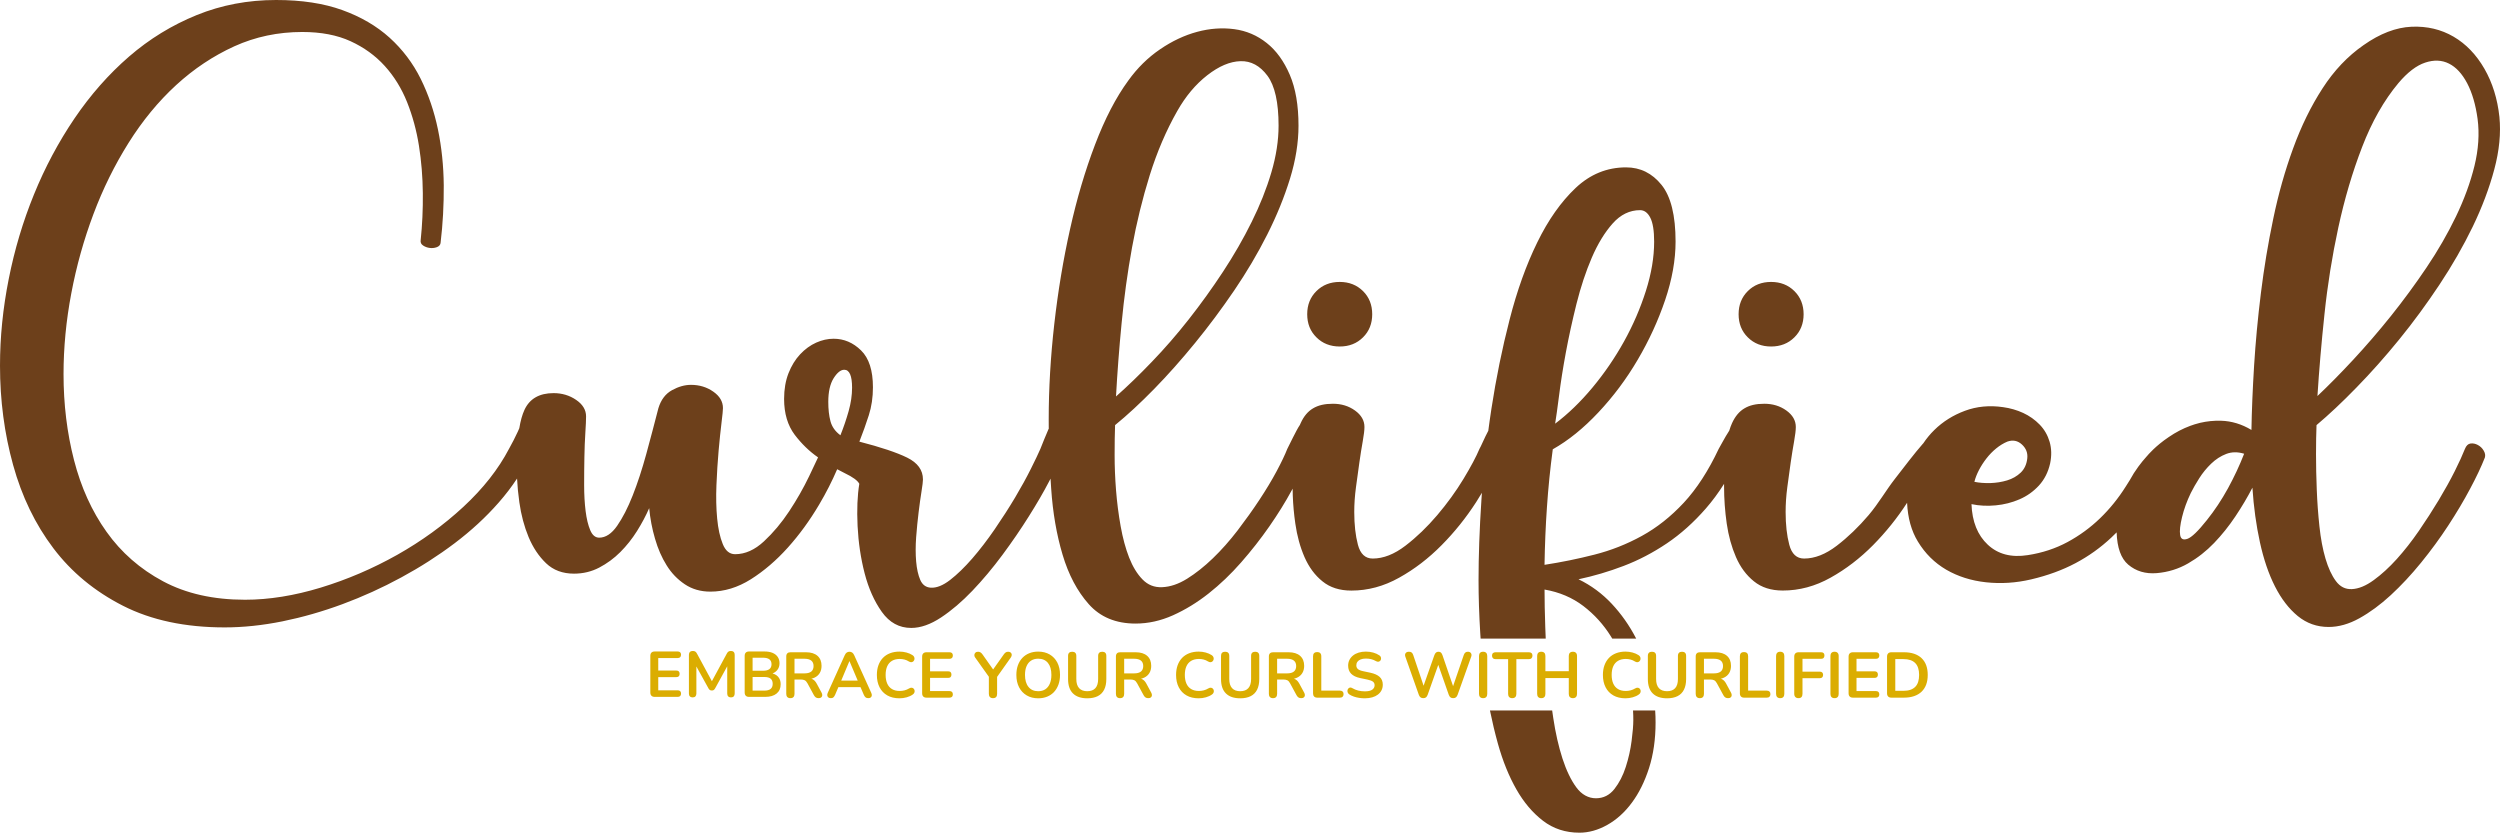 <?xml version="1.0" encoding="UTF-8"?>
<svg width="180.14px" height="60px" viewBox="0 0 180.14 60" version="1.1" xmlns="http://www.w3.org/2000/svg" xmlns:xlink="http://www.w3.org/1999/xlink">
    <title>Asset 2</title>
    <g id="Page-1" stroke="none" stroke-width="1" fill="none" fill-rule="evenodd">
        <g id="brand-landing" transform="translate(-640, -16)" fill-rule="nonzero">
            <g id="Group-3" transform="translate(140, 16)">
                <g id="Asset-2" transform="translate(500, 0)">
                    <g id="Group" fill="#6D401B">
                        <path d="M119.265,51.191 C119.286,51.48 119.294,51.771 119.294,52.06 C119.294,53.271 119.136,54.367 118.822,55.347 C118.507,56.326 118.092,57.159 117.579,57.847 C117.069,58.536 116.478,59.067 115.816,59.438 C115.151,59.812 114.481,60 113.805,60 C112.805,60 111.928,59.714 111.183,59.142 C110.436,58.569 109.796,57.814 109.26,56.87 C108.724,55.927 108.28,54.831 107.932,53.583 C107.716,52.805 107.525,52.008 107.36,51.194 L111.843,51.194 C111.866,51.374 111.895,51.555 111.921,51.732 C112.083,52.815 112.305,53.787 112.583,54.651 C112.864,55.514 113.197,56.208 113.581,56.731 C113.965,57.257 114.46,57.52 114.996,57.52 C115.532,57.52 115.976,57.298 116.326,56.855 C116.674,56.411 116.948,55.88 117.146,55.264 C117.345,54.646 117.486,54.022 117.566,53.393 C117.649,52.761 117.69,52.261 117.69,51.887 C117.69,51.658 117.685,51.423 117.67,51.194 L119.265,51.191 Z M19.894,0 C21.735,0 23.326,0.242 24.666,0.727 C26.007,1.212 27.144,1.877 28.077,2.72 C29.007,3.565 29.753,4.55 30.315,5.682 C30.874,6.814 31.286,8.025 31.555,9.319 C31.823,10.611 31.962,11.957 31.975,13.357 C31.985,14.756 31.91,16.141 31.745,17.517 C31.722,17.657 31.629,17.755 31.467,17.814 C31.302,17.871 31.134,17.889 30.959,17.865 C30.784,17.842 30.626,17.783 30.487,17.69 C30.345,17.597 30.286,17.468 30.312,17.306 C30.428,16.21 30.48,15.079 30.467,13.913 C30.456,12.748 30.363,11.611 30.188,10.503 C30.013,9.399 29.727,8.35 29.332,7.358 C28.935,6.368 28.399,5.499 27.724,4.754 C27.046,4.006 26.226,3.413 25.259,2.97 C24.292,2.526 23.132,2.305 21.779,2.305 C20.031,2.305 18.402,2.65 16.886,3.336 C15.37,4.027 13.97,4.957 12.689,6.133 C11.408,7.311 10.266,8.698 9.263,10.296 C8.26,11.895 7.414,13.607 6.729,15.437 C6.043,17.265 5.509,19.165 5.138,21.134 C4.764,23.104 4.578,25.045 4.578,26.955 C4.578,29.126 4.829,31.188 5.331,33.145 C5.834,35.104 6.613,36.829 7.675,38.319 C8.734,39.809 10.093,41 11.748,41.885 C13.403,42.771 15.373,43.215 17.657,43.215 C19.381,43.215 21.199,42.923 23.112,42.341 C25.022,41.758 26.857,40.972 28.618,39.982 C30.376,38.989 31.97,37.837 33.39,36.52 C34.811,35.202 35.909,33.81 36.677,32.341 C36.931,31.872 37.098,31.572 37.311,31.102 L37.419,30.856 C37.507,30.319 37.632,29.876 37.791,29.533 C38.162,28.729 38.863,28.327 39.889,28.327 C40.492,28.327 41.036,28.487 41.513,28.814 C41.99,29.139 42.23,29.536 42.23,30.003 C42.23,30.26 42.212,30.65 42.178,31.176 C42.145,31.699 42.119,32.289 42.109,32.939 C42.096,33.594 42.091,34.261 42.091,34.95 C42.091,35.638 42.127,36.262 42.196,36.821 C42.266,37.381 42.377,37.842 42.529,38.201 C42.681,38.564 42.895,38.742 43.176,38.742 C43.64,38.742 44.073,38.458 44.47,37.886 C44.865,37.316 45.241,36.587 45.589,35.703 C45.94,34.816 46.265,33.821 46.569,32.712 C46.87,31.604 47.162,30.503 47.443,29.407 C47.628,28.804 47.956,28.371 48.422,28.115 C48.889,27.858 49.343,27.731 49.786,27.731 C50.392,27.731 50.928,27.891 51.395,28.219 C51.861,28.543 52.093,28.94 52.093,29.407 C52.093,29.546 52.06,29.897 51.99,30.456 C51.921,31.016 51.851,31.689 51.781,32.467 C51.712,33.248 51.66,34.076 51.624,34.95 C51.588,35.824 51.606,36.628 51.676,37.363 C51.745,38.097 51.879,38.711 52.078,39.198 C52.276,39.691 52.573,39.933 52.97,39.933 C53.692,39.933 54.385,39.624 55.05,39.005 C55.715,38.386 56.319,37.667 56.868,36.837 C57.414,36.009 57.891,35.174 58.301,34.321 C58.554,33.792 58.77,33.338 58.946,32.957 C58.322,32.526 57.762,31.982 57.267,31.333 C56.757,30.657 56.499,29.794 56.499,28.745 C56.499,28.046 56.607,27.43 56.816,26.894 C57.028,26.357 57.306,25.901 57.654,25.53 C58.005,25.156 58.389,24.878 58.809,24.689 C59.229,24.501 59.647,24.408 60.067,24.408 C60.815,24.408 61.472,24.689 62.044,25.249 C62.617,25.808 62.9,26.695 62.9,27.907 C62.9,28.631 62.802,29.301 62.604,29.918 C62.408,30.534 62.178,31.17 61.923,31.823 C63.462,32.22 64.612,32.604 65.367,32.975 C66.125,33.349 66.504,33.872 66.504,34.548 C66.504,34.689 66.471,34.973 66.401,35.406 C66.332,35.837 66.262,36.337 66.192,36.909 C66.12,37.481 66.063,38.082 66.014,38.711 C65.968,39.337 65.968,39.923 66.014,40.459 C66.061,40.995 66.159,41.439 66.311,41.787 C66.463,42.137 66.716,42.323 67.064,42.346 C67.484,42.372 67.951,42.184 68.464,41.787 C68.977,41.39 69.505,40.877 70.054,40.247 C70.601,39.616 71.142,38.912 71.678,38.131 C72.214,37.35 72.704,36.587 73.148,35.842 C73.591,35.097 73.968,34.408 74.282,33.779 C74.597,33.15 74.823,32.673 74.965,32.346 C75.032,32.16 75.442,31.163 75.561,30.897 C75.564,30.889 75.568,30.898 75.57,30.92 L75.568,30.783 L75.566,30.211 C75.566,27.999 75.7,25.708 75.968,23.341 C76.236,20.977 76.615,18.698 77.105,16.507 C77.592,14.318 78.193,12.289 78.904,10.423 C79.613,8.559 80.412,7.02 81.299,5.808 C81.952,4.898 82.715,4.148 83.589,3.552 C84.46,2.957 85.352,2.539 86.262,2.294 C87.169,2.049 88.061,1.985 88.935,2.101 C89.807,2.217 90.588,2.55 91.276,3.099 C91.964,3.645 92.516,4.408 92.936,5.388 C93.357,6.368 93.565,7.592 93.565,9.059 C93.565,10.271 93.362,11.542 92.954,12.869 C92.544,14.197 91.998,15.543 91.31,16.906 C90.621,18.273 89.827,19.613 88.933,20.928 C88.036,22.245 87.097,23.506 86.118,24.705 C85.138,25.906 84.153,27.015 83.163,28.028 C82.173,29.041 81.235,29.91 80.348,30.632 C80.325,31.237 80.315,31.954 80.315,32.782 C80.315,33.609 80.348,34.46 80.418,35.334 C80.487,36.208 80.598,37.071 80.75,37.922 C80.902,38.773 81.106,39.526 81.361,40.178 C81.619,40.83 81.939,41.356 82.323,41.75 C82.707,42.147 83.179,42.336 83.738,42.31 C84.323,42.287 84.924,42.083 85.54,41.699 C86.156,41.315 86.775,40.825 87.394,40.229 C88.012,39.634 88.605,38.964 89.178,38.219 C89.747,37.471 90.273,36.739 90.75,36.014 C91.225,35.293 91.642,34.604 91.99,33.952 C92.338,33.3 92.593,32.764 92.758,32.343 C92.869,32.147 93.398,31 93.666,30.616 C93.682,30.578 93.701,30.535 93.72,30.492 C93.942,30 94.238,29.644 94.612,29.425 C94.983,29.203 95.44,29.093 96.045,29.093 C96.651,29.093 97.18,29.252 97.636,29.58 C98.09,29.907 98.317,30.302 98.317,30.768 C98.317,31.003 98.273,31.346 98.193,31.802 C98.113,32.256 98.03,32.761 97.951,33.323 C97.868,33.882 97.786,34.478 97.706,35.107 C97.621,35.736 97.582,36.329 97.582,36.891 C97.582,37.798 97.67,38.587 97.845,39.25 C98.02,39.915 98.376,40.247 98.912,40.247 C99.683,40.247 100.469,39.936 101.274,39.319 C102.078,38.703 102.838,37.971 103.563,37.118 C104.285,36.267 104.914,35.398 105.45,34.514 C105.986,33.625 106.37,32.905 106.605,32.343 C106.698,32.204 106.963,31.555 107.234,31.052 C107.235,31.049 107.236,31.057 107.236,31.071 L107.336,30.334 L107.466,29.453 C107.804,27.249 108.239,25.107 108.778,23.021 C109.312,20.936 109.977,19.082 110.771,17.463 C111.562,15.842 112.483,14.537 113.532,13.545 C114.579,12.557 115.793,12.06 117.167,12.06 C118.195,12.06 119.044,12.48 119.722,13.32 C120.397,14.158 120.735,15.522 120.735,17.409 C120.735,18.739 120.482,20.144 119.982,21.624 C119.479,23.104 118.822,24.537 118.005,25.924 C117.19,27.314 116.244,28.577 115.171,29.719 C114.102,30.858 113.006,31.745 111.887,32.374 C111.699,33.774 111.56,35.161 111.467,36.535 C111.371,37.912 111.315,39.299 111.292,40.699 C112.503,40.513 113.705,40.268 114.893,39.964 C116.081,39.662 117.218,39.214 118.301,38.618 C119.386,38.023 120.394,37.226 121.328,36.223 C122.258,35.22 123.099,33.926 123.844,32.341 C123.937,32.202 124.259,31.555 124.604,31.029 C124.663,30.834 124.729,30.655 124.803,30.492 C125.027,30 125.324,29.644 125.697,29.425 C126.069,29.203 126.522,29.093 127.128,29.093 C127.734,29.093 128.262,29.252 128.719,29.58 C129.172,29.907 129.399,30.302 129.399,30.768 C129.399,31.003 129.356,31.346 129.276,31.802 C129.196,32.256 129.111,32.761 129.031,33.323 C128.951,33.882 128.868,34.478 128.786,35.107 C128.703,35.736 128.665,36.329 128.665,36.891 C128.665,37.798 128.752,38.587 128.928,39.25 C129.103,39.915 129.459,40.247 129.995,40.247 C130.766,40.247 131.552,39.936 132.356,39.319 C133.158,38.703 133.921,37.971 134.646,37.118 C135.367,36.267 135.896,35.331 136.533,34.514 C137.133,33.741 137.971,32.635 138.546,31.985 C138.562,31.96 138.574,31.95 138.582,31.948 C138.815,31.598 139.083,31.274 139.384,30.98 C140,30.376 140.735,29.915 141.585,29.6 C142.436,29.283 143.351,29.196 144.331,29.337 C144.844,29.407 145.326,29.546 145.782,29.755 C146.236,29.966 146.633,30.247 146.971,30.596 C147.309,30.944 147.548,31.359 147.688,31.836 C147.827,32.315 147.84,32.833 147.724,33.393 C147.582,34.022 147.314,34.55 146.919,34.983 C146.522,35.414 146.056,35.746 145.519,35.978 C144.983,36.21 144.411,36.357 143.805,36.414 C143.199,36.473 142.617,36.445 142.057,36.326 C142.106,37.587 142.495,38.561 143.23,39.247 C143.965,39.936 144.927,40.188 146.115,40 C147.164,39.838 148.118,39.523 148.982,39.056 C149.843,38.59 150.624,38.02 151.325,37.342 C152.024,36.667 152.64,35.904 153.176,35.053 C153.278,34.89 153.373,34.74 153.464,34.596 C153.646,34.258 153.853,33.932 154.084,33.619 C154.272,33.364 154.471,33.119 154.682,32.886 C154.69,32.879 154.697,32.871 154.705,32.862 C154.766,32.786 155.325,32.125 156.277,31.489 C156.769,31.151 157.284,30.883 157.824,30.683 C158.035,30.605 158.248,30.539 158.462,30.486 C158.482,30.48 158.502,30.474 158.523,30.469 C159.026,30.352 159.532,30.301 160.044,30.317 C160.802,30.34 161.529,30.559 162.23,30.98 C162.253,29.58 162.318,28.036 162.421,26.347 C162.526,24.658 162.689,22.916 162.911,21.121 C163.132,19.327 163.429,17.538 163.803,15.754 C164.174,13.97 164.651,12.282 165.236,10.686 C165.819,9.087 166.522,7.649 167.352,6.368 C168.18,5.084 169.165,4.047 170.307,3.253 C171.495,2.416 172.648,1.975 173.769,1.926 C174.888,1.879 175.896,2.119 176.793,2.642 C177.69,3.166 178.43,3.937 179.015,4.95 C179.598,5.963 179.959,7.123 180.098,8.427 C180.214,9.595 180.09,10.853 179.729,12.204 C179.368,13.558 178.85,14.932 178.175,16.332 C177.499,17.729 176.7,19.121 175.78,20.508 C174.859,21.895 173.893,23.212 172.88,24.457 C171.864,25.705 170.838,26.86 169.801,27.92 C168.768,28.984 167.804,29.887 166.919,30.632 C166.896,31.214 166.883,31.91 166.883,32.728 C166.883,33.545 166.901,34.398 166.937,35.282 C166.971,36.169 167.035,37.048 167.128,37.922 C167.221,38.796 167.365,39.572 167.564,40.247 C167.765,40.923 168.012,41.464 168.317,41.872 C168.618,42.279 169.002,42.472 169.469,42.449 C169.959,42.426 170.482,42.209 171.044,41.799 C171.604,41.392 172.155,40.887 172.704,40.281 C173.251,39.673 173.782,38.997 174.295,38.252 C174.808,37.505 175.285,36.765 175.728,36.03 C176.169,35.295 176.553,34.602 176.881,33.949 C177.205,33.297 177.45,32.761 177.615,32.341 C177.708,32.109 177.842,31.982 178.018,31.957 C178.193,31.933 178.366,31.97 178.541,32.062 C178.719,32.158 178.858,32.289 178.961,32.465 C179.067,32.64 179.098,32.81 179.049,32.972 C178.791,33.625 178.438,34.377 177.981,35.228 C177.528,36.081 177.004,36.961 176.409,37.871 C175.816,38.778 175.164,39.67 174.452,40.544 C173.741,41.418 173.011,42.199 172.266,42.887 C171.518,43.576 170.768,44.127 170.01,44.548 C169.255,44.968 168.513,45.177 167.791,45.177 C166.95,45.177 166.21,44.914 165.568,44.39 C164.929,43.864 164.38,43.153 163.926,42.256 C163.47,41.359 163.109,40.299 162.841,39.075 C162.573,37.85 162.392,36.54 162.3,35.141 C161.952,35.816 161.544,36.504 161.078,37.203 C160.611,37.904 160.098,38.543 159.539,39.126 C158.979,39.711 158.355,40.199 157.667,40.596 C156.979,40.993 156.226,41.227 155.411,41.297 C154.597,41.364 153.911,41.16 153.349,40.683 C152.828,40.24 152.552,39.466 152.516,38.36 C152.398,38.482 152.271,38.605 152.145,38.724 C151.364,39.459 150.5,40.077 149.557,40.577 C148.613,41.078 147.546,41.469 146.357,41.748 C145.259,42.006 144.176,42.073 143.104,41.957 C142.031,41.841 141.078,41.536 140.237,41.049 C139.399,40.559 138.716,39.884 138.193,39.02 C137.724,38.25 137.466,37.319 137.417,36.228 C136.704,37.334 135.883,38.35 134.965,39.281 C134.032,40.224 133.011,41.008 131.905,41.624 C130.797,42.245 129.649,42.552 128.461,42.552 C127.621,42.552 126.927,42.333 126.381,41.887 C125.831,41.446 125.401,40.864 125.086,40.139 C124.772,39.417 124.55,38.613 124.421,37.726 C124.295,36.842 124.23,35.955 124.23,35.071 L124.23,34.865 C123.818,35.517 123.38,36.107 122.918,36.638 C122.044,37.639 121.109,38.479 120.106,39.154 C119.1,39.83 118.064,40.371 116.991,40.779 C115.919,41.188 114.836,41.508 113.741,41.74 C114.651,42.181 115.447,42.771 116.136,43.506 C116.824,44.241 117.407,45.068 117.883,45.989 C117.889,45.999 117.896,46.014 117.896,46.014 L116.172,46.014 C116.143,45.965 116.112,45.919 116.084,45.87 C115.548,45.006 114.883,44.274 114.091,43.668 C113.297,43.063 112.367,42.666 111.294,42.48 C111.294,43.248 111.31,44.151 111.346,45.187 C111.353,45.463 111.366,45.736 111.379,46.017 L106.687,46.017 C106.677,45.893 106.669,45.767 106.662,45.643 C106.579,44.279 106.538,43.003 106.538,41.815 C106.538,40.09 106.605,38.149 106.747,35.994 C106.757,35.831 106.767,35.672 106.78,35.509 C106.646,35.736 106.507,35.963 106.36,36.19 C105.638,37.306 104.811,38.34 103.877,39.283 C102.944,40.227 101.926,41.011 100.817,41.627 C99.709,42.248 98.561,42.555 97.373,42.555 C96.533,42.555 95.839,42.336 95.293,41.89 C94.743,41.449 94.316,40.866 93.998,40.142 C93.684,39.42 93.462,38.616 93.336,37.729 C93.238,37.056 93.177,36.386 93.153,35.714 L93.142,35.21 L93.121,35.251 C93.109,35.273 93.097,35.294 93.086,35.316 C92.619,36.179 92.075,37.053 91.459,37.938 C90.84,38.827 90.165,39.688 89.43,40.526 C88.696,41.364 87.914,42.111 87.087,42.764 C86.262,43.416 85.403,43.939 84.519,44.336 C83.632,44.733 82.733,44.932 81.825,44.932 C80.405,44.932 79.278,44.465 78.451,43.532 C77.623,42.601 76.994,41.413 76.564,39.966 C76.133,38.523 75.86,36.937 75.744,35.213 C75.726,34.981 75.713,34.749 75.7,34.519 C75.699,34.509 75.699,34.5 75.698,34.49 L75.687,34.511 C75.656,34.573 75.623,34.635 75.589,34.7 C75.195,35.458 74.71,36.293 74.138,37.2 C73.568,38.11 72.934,39.036 72.233,39.982 C71.534,40.925 70.809,41.789 70.064,42.57 C69.317,43.351 68.564,43.993 67.809,44.493 C67.051,44.994 66.334,45.246 65.659,45.246 C64.795,45.246 64.091,44.862 63.542,44.091 C62.996,43.323 62.583,42.395 62.302,41.312 C62.021,40.227 61.854,39.093 61.794,37.904 C61.738,36.713 61.779,35.703 61.918,34.862 C61.802,34.63 61.451,34.372 60.869,34.094 C60.692,34.009 60.509,33.914 60.324,33.811 C59.959,34.661 59.526,35.514 59.018,36.37 C58.342,37.512 57.59,38.543 56.762,39.464 C55.935,40.384 55.05,41.142 54.107,41.738 C53.161,42.333 52.189,42.63 51.186,42.63 C50.485,42.63 49.874,42.454 49.35,42.104 C48.824,41.753 48.386,41.302 48.038,40.74 C47.685,40.18 47.407,39.541 47.198,38.817 C46.986,38.095 46.847,37.36 46.778,36.615 C46.546,37.151 46.254,37.7 45.904,38.26 C45.553,38.819 45.153,39.325 44.697,39.781 C44.243,40.235 43.735,40.608 43.176,40.9 C42.619,41.191 42.011,41.335 41.359,41.335 C40.541,41.335 39.871,41.085 39.348,40.585 C38.822,40.082 38.404,39.453 38.087,38.696 C37.773,37.938 37.551,37.105 37.422,36.195 C37.34,35.605 37.283,35.032 37.257,34.481 C36.871,35.071 36.427,35.651 35.927,36.221 C35.006,37.27 33.949,38.244 32.761,39.142 C31.573,40.039 30.291,40.861 28.917,41.606 C27.543,42.354 26.13,42.993 24.687,43.529 C23.241,44.065 21.794,44.478 20.351,44.772 C18.904,45.063 17.517,45.208 16.19,45.208 C13.344,45.208 10.902,44.687 8.863,43.65 C6.821,42.611 5.151,41.23 3.844,39.502 C2.539,37.778 1.573,35.777 0.944,33.503 C0.315,31.23 0,28.845 0,26.347 C0,24.297 0.209,22.214 0.629,20.103 C1.047,17.992 1.652,15.963 2.447,14.014 C3.238,12.068 4.212,10.242 5.365,8.538 C6.52,6.837 7.832,5.347 9.299,4.076 C10.768,2.805 12.392,1.81 14.176,1.085 C15.96,0.361 17.865,0 19.894,0 Z M161.704,32.694 C161.24,32.552 160.807,32.557 160.412,32.709 C160.015,32.862 159.655,33.094 159.327,33.411 C159.002,33.723 158.716,34.073 158.471,34.457 C158.226,34.844 158.023,35.2 157.86,35.525 C157.579,36.107 157.37,36.685 157.231,37.254 C157.092,37.824 157.043,38.257 157.092,38.549 C157.138,38.84 157.311,38.933 157.615,38.827 C157.92,38.721 158.386,38.273 159.015,37.481 C159.575,36.783 160.08,36.02 160.536,35.192 C160.987,34.367 161.377,33.532 161.704,32.694 Z M144.643,31.82 C144.365,31.936 144.096,32.101 143.839,32.31 C143.583,32.519 143.349,32.758 143.14,33.027 C142.931,33.295 142.751,33.573 142.599,33.864 C142.447,34.156 142.336,34.439 142.266,34.718 C142.614,34.79 142.998,34.818 143.418,34.808 C143.836,34.795 144.241,34.731 144.625,34.615 C145.009,34.499 145.336,34.31 145.605,34.055 C145.873,33.797 146.027,33.462 146.076,33.042 C146.123,32.645 145.996,32.31 145.692,32.029 C145.388,31.75 145.04,31.681 144.643,31.82 Z M60.835,26.643 C60.58,26.643 60.325,26.847 60.067,27.254 C59.812,27.664 59.683,28.229 59.683,28.951 C59.683,29.49 59.734,29.956 59.84,30.351 C59.943,30.748 60.183,31.085 60.557,31.364 C60.791,30.781 60.987,30.201 61.152,29.616 C61.315,29.033 61.397,28.474 61.397,27.935 C61.397,27.077 61.209,26.643 60.835,26.643 Z M118.177,15.143 C117.43,15.143 116.772,15.463 116.203,16.102 C115.63,16.744 115.13,17.566 114.697,18.569 C114.267,19.569 113.9,20.678 113.596,21.89 C113.295,23.101 113.037,24.274 112.828,25.403 C112.619,26.533 112.457,27.564 112.341,28.497 C112.22,29.43 112.127,30.108 112.057,30.528 C112.99,29.827 113.888,28.958 114.751,27.922 C115.612,26.886 116.37,25.777 117.022,24.602 C117.675,23.424 118.198,22.212 118.595,20.964 C118.992,19.716 119.191,18.536 119.191,17.414 C119.191,16.623 119.098,16.045 118.912,15.684 C118.726,15.324 118.482,15.143 118.177,15.143 Z M89.386,4.408 C88.629,4.429 87.832,4.767 86.991,5.422 C86.151,6.076 85.429,6.937 84.823,8.01 C84.029,9.407 83.372,10.946 82.846,12.624 C82.323,14.303 81.897,16.04 81.57,17.834 C81.243,19.631 80.995,21.444 80.82,23.271 C80.642,25.099 80.508,26.868 80.415,28.567 C81.232,27.845 82.096,27.012 83.003,26.066 C83.913,25.122 84.798,24.104 85.661,23.006 C86.522,21.91 87.345,20.768 88.126,19.58 C88.907,18.391 89.595,17.198 90.188,15.996 C90.786,14.795 91.258,13.607 91.606,12.431 C91.954,11.255 92.129,10.129 92.129,9.056 C92.129,7.378 91.861,6.179 91.325,5.455 C90.789,4.736 90.142,4.385 89.386,4.408 Z M176.46,4.581 C175.947,4.323 175.378,4.303 174.749,4.511 C174.117,4.72 173.475,5.213 172.825,5.981 C171.776,7.236 170.902,8.778 170.204,10.596 C169.502,12.413 168.933,14.349 168.489,16.399 C168.046,18.451 167.713,20.526 167.494,22.622 C167.27,24.725 167.102,26.695 166.986,28.536 C167.778,27.788 168.634,26.922 169.557,25.929 C170.477,24.939 171.387,23.885 172.284,22.766 C173.179,21.645 174.037,20.48 174.852,19.268 C175.669,18.056 176.373,16.832 176.968,15.597 C177.564,14.359 178.005,13.148 178.299,11.959 C178.59,10.768 178.665,9.639 178.525,8.567 C178.386,7.541 178.134,6.685 177.773,5.996 C177.409,5.308 176.973,4.836 176.46,4.581 Z M127.618,20.315 C128.293,20.315 128.853,20.536 129.296,20.974 C129.74,21.415 129.961,21.972 129.961,22.642 C129.961,23.313 129.74,23.87 129.296,24.308 C128.853,24.749 128.293,24.968 127.618,24.968 C126.943,24.968 126.383,24.749 125.94,24.308 C125.496,23.87 125.277,23.315 125.277,22.642 C125.277,21.97 125.496,21.415 125.94,20.974 C126.381,20.534 126.943,20.315 127.618,20.315 Z M96.535,20.315 C97.211,20.315 97.767,20.536 98.213,20.974 C98.657,21.415 98.876,21.972 98.876,22.642 C98.876,23.313 98.657,23.87 98.213,24.308 C97.77,24.749 97.211,24.968 96.535,24.968 C95.86,24.968 95.298,24.749 94.857,24.308 C94.411,23.87 94.192,23.315 94.192,22.642 C94.192,21.97 94.411,21.415 94.857,20.974 C95.298,20.534 95.86,20.315 96.535,20.315 Z" id="Combined-Shape"></path>
                    </g>
                    <g id="EMBARACE-YOUR-CURLS" transform="translate(46.86, 46.906)" fill="#DBAD01">
                        <path d="M0.316,3.309 C0.213,3.309 0.135,3.282 0.081,3.227 C0.027,3.173 0,3.095 0,2.993 L0,0.353 C0,0.251 0.027,0.172 0.081,0.118 C0.135,0.064 0.213,0.037 0.316,0.037 L1.972,0.037 C2.049,0.037 2.109,0.057 2.151,0.097 C2.193,0.138 2.213,0.195 2.213,0.269 C2.213,0.346 2.193,0.406 2.151,0.448 C2.109,0.49 2.049,0.51 1.972,0.51 L0.571,0.51 L0.571,1.411 L1.87,1.411 C1.951,1.411 2.011,1.431 2.051,1.471 C2.091,1.511 2.111,1.57 2.111,1.647 C2.111,1.725 2.091,1.783 2.051,1.824 C2.011,1.864 1.951,1.884 1.87,1.884 L0.571,1.884 L0.571,2.835 L1.972,2.835 C2.049,2.835 2.109,2.855 2.151,2.896 C2.193,2.936 2.213,2.995 2.213,3.072 C2.213,3.149 2.193,3.208 2.151,3.248 C2.109,3.288 2.049,3.309 1.972,3.309 L0.316,3.309 Z" id="Path"></path>
                        <path d="M3.049,3.346 C2.962,3.346 2.896,3.321 2.849,3.271 C2.803,3.222 2.78,3.154 2.78,3.067 L2.78,0.278 C2.78,0.189 2.804,0.12 2.854,0.072 C2.903,0.024 2.971,0 3.058,0 C3.135,0 3.196,0.015 3.241,0.044 C3.286,0.073 3.327,0.124 3.364,0.195 L4.51,2.316 L4.362,2.316 L5.508,0.195 C5.545,0.124 5.585,0.073 5.629,0.044 C5.672,0.015 5.732,0 5.81,0 C5.896,0 5.963,0.024 6.009,0.072 C6.056,0.12 6.079,0.189 6.079,0.278 L6.079,3.067 C6.079,3.154 6.056,3.222 6.012,3.271 C5.967,3.321 5.899,3.346 5.81,3.346 C5.723,3.346 5.657,3.321 5.61,3.271 C5.564,3.222 5.541,3.154 5.541,3.067 L5.541,0.919 L5.643,0.919 L4.668,2.696 C4.637,2.749 4.605,2.787 4.571,2.812 C4.537,2.837 4.49,2.849 4.432,2.849 C4.373,2.849 4.325,2.836 4.288,2.81 C4.251,2.783 4.218,2.746 4.19,2.696 L3.206,0.914 L3.318,0.914 L3.318,3.067 C3.318,3.154 3.295,3.222 3.251,3.271 C3.206,3.321 3.138,3.346 3.049,3.346 Z" id="Path"></path>
                        <path d="M7.114,3.309 C7.012,3.309 6.933,3.282 6.879,3.227 C6.825,3.173 6.798,3.095 6.798,2.993 L6.798,0.353 C6.798,0.251 6.825,0.172 6.879,0.118 C6.933,0.064 7.012,0.037 7.114,0.037 L8.227,0.037 C8.456,0.037 8.651,0.071 8.812,0.139 C8.973,0.207 9.096,0.305 9.181,0.432 C9.266,0.558 9.309,0.71 9.309,0.886 C9.309,1.084 9.251,1.251 9.137,1.387 C9.022,1.524 8.866,1.615 8.668,1.661 L8.668,1.592 C8.897,1.626 9.075,1.712 9.202,1.852 C9.329,1.991 9.392,2.172 9.392,2.394 C9.392,2.685 9.294,2.91 9.097,3.07 C8.901,3.229 8.628,3.309 8.278,3.309 L7.114,3.309 Z M7.369,2.858 L8.204,2.858 C8.415,2.858 8.569,2.817 8.668,2.735 C8.767,2.654 8.817,2.531 8.817,2.367 C8.817,2.2 8.767,2.076 8.668,1.995 C8.569,1.915 8.415,1.875 8.204,1.875 L7.369,1.875 L7.369,2.858 Z M7.369,1.425 L8.125,1.425 C8.329,1.425 8.482,1.385 8.582,1.306 C8.683,1.227 8.733,1.111 8.733,0.956 C8.733,0.801 8.683,0.684 8.582,0.606 C8.482,0.527 8.329,0.487 8.125,0.487 L7.369,0.487 L7.369,1.425 Z" id="Shape"></path>
                        <path d="M10.092,3.401 C9.996,3.401 9.922,3.374 9.871,3.32 C9.82,3.266 9.795,3.191 9.795,3.095 L9.795,0.394 C9.795,0.295 9.821,0.22 9.874,0.169 C9.926,0.118 10,0.093 10.096,0.093 L11.215,0.093 C11.574,0.093 11.85,0.179 12.045,0.35 C12.24,0.522 12.338,0.763 12.338,1.072 C12.338,1.273 12.294,1.446 12.205,1.592 C12.117,1.737 11.99,1.848 11.823,1.926 C11.656,2.003 11.453,2.042 11.215,2.042 L11.256,1.972 L11.41,1.972 C11.536,1.972 11.647,2.003 11.741,2.065 C11.836,2.127 11.918,2.224 11.99,2.357 L12.338,3.002 C12.375,3.067 12.392,3.131 12.389,3.193 C12.386,3.254 12.362,3.305 12.319,3.343 C12.276,3.382 12.212,3.401 12.129,3.401 C12.045,3.401 11.977,3.384 11.925,3.348 C11.872,3.312 11.826,3.258 11.785,3.183 L11.317,2.32 C11.261,2.215 11.195,2.145 11.12,2.109 C11.044,2.073 10.947,2.056 10.83,2.056 L10.389,2.056 L10.389,3.095 C10.389,3.191 10.364,3.266 10.314,3.32 C10.265,3.374 10.191,3.401 10.092,3.401 Z M10.389,1.615 L11.113,1.615 C11.326,1.615 11.488,1.571 11.598,1.483 C11.707,1.394 11.762,1.262 11.762,1.086 C11.762,0.913 11.707,0.782 11.598,0.694 C11.488,0.606 11.326,0.561 11.113,0.561 L10.389,0.561 L10.389,1.615 Z" id="Shape"></path>
                        <path d="M13.011,3.401 C12.936,3.401 12.877,3.384 12.832,3.35 C12.787,3.316 12.76,3.271 12.751,3.213 C12.741,3.156 12.752,3.092 12.783,3.021 L14.008,0.306 C14.048,0.217 14.097,0.152 14.154,0.114 C14.212,0.075 14.277,0.056 14.352,0.056 C14.423,0.056 14.487,0.075 14.544,0.114 C14.601,0.152 14.65,0.217 14.69,0.306 L15.92,3.021 C15.954,3.092 15.966,3.157 15.957,3.216 C15.948,3.275 15.922,3.32 15.878,3.353 C15.835,3.385 15.778,3.401 15.707,3.401 C15.62,3.401 15.553,3.381 15.505,3.339 C15.457,3.297 15.414,3.233 15.377,3.146 L15.075,2.445 L15.326,2.608 L13.368,2.608 L13.618,2.445 L13.321,3.146 C13.281,3.236 13.239,3.301 13.196,3.341 C13.153,3.381 13.091,3.401 13.011,3.401 Z M14.342,0.738 L13.693,2.283 L13.572,2.135 L15.122,2.135 L15.006,2.283 L14.352,0.738 L14.342,0.738 Z" id="Shape"></path>
                        <path d="M17.953,3.411 C17.612,3.411 17.321,3.342 17.078,3.204 C16.835,3.067 16.649,2.872 16.519,2.619 C16.389,2.367 16.324,2.07 16.324,1.726 C16.324,1.469 16.361,1.238 16.435,1.032 C16.509,0.827 16.616,0.65 16.755,0.503 C16.895,0.357 17.065,0.244 17.268,0.165 C17.471,0.086 17.699,0.046 17.953,0.046 C18.123,0.046 18.29,0.068 18.454,0.111 C18.618,0.155 18.761,0.217 18.885,0.297 C18.95,0.337 18.994,0.386 19.015,0.443 C19.037,0.5 19.041,0.556 19.029,0.61 C19.017,0.664 18.991,0.71 18.953,0.747 C18.914,0.784 18.866,0.805 18.809,0.81 C18.751,0.814 18.689,0.795 18.621,0.752 C18.525,0.69 18.421,0.645 18.31,0.617 C18.198,0.589 18.086,0.575 17.971,0.575 C17.751,0.575 17.566,0.62 17.414,0.71 C17.263,0.8 17.148,0.93 17.071,1.1 C16.994,1.27 16.955,1.479 16.955,1.726 C16.955,1.971 16.994,2.179 17.071,2.353 C17.148,2.526 17.263,2.657 17.414,2.747 C17.566,2.837 17.751,2.882 17.971,2.882 C18.089,2.882 18.205,2.867 18.319,2.838 C18.434,2.808 18.542,2.763 18.644,2.701 C18.712,2.66 18.773,2.643 18.827,2.647 C18.881,2.652 18.927,2.671 18.964,2.705 C19.001,2.739 19.026,2.782 19.038,2.833 C19.051,2.884 19.048,2.937 19.029,2.991 C19.011,3.045 18.973,3.092 18.918,3.132 C18.794,3.222 18.646,3.291 18.475,3.339 C18.303,3.387 18.129,3.411 17.953,3.411 Z" id="Path"></path>
                        <path d="M19.901,3.364 C19.799,3.364 19.721,3.337 19.667,3.283 C19.613,3.229 19.586,3.151 19.586,3.049 L19.586,0.408 C19.586,0.306 19.613,0.228 19.667,0.174 C19.721,0.12 19.799,0.093 19.901,0.093 L21.558,0.093 C21.635,0.093 21.695,0.113 21.737,0.153 C21.778,0.193 21.799,0.251 21.799,0.325 C21.799,0.402 21.778,0.462 21.737,0.503 C21.695,0.545 21.635,0.566 21.558,0.566 L20.157,0.566 L20.157,1.466 L21.456,1.466 C21.536,1.466 21.597,1.486 21.637,1.527 C21.677,1.567 21.697,1.626 21.697,1.703 C21.697,1.78 21.677,1.839 21.637,1.879 C21.597,1.92 21.536,1.94 21.456,1.94 L20.157,1.94 L20.157,2.891 L21.558,2.891 C21.635,2.891 21.695,2.911 21.737,2.951 C21.778,2.991 21.799,3.05 21.799,3.128 C21.799,3.205 21.778,3.264 21.737,3.304 C21.695,3.344 21.635,3.364 21.558,3.364 L19.901,3.364 Z" id="Path"></path>
                        <path d="M24.69,3.401 C24.594,3.401 24.521,3.374 24.47,3.32 C24.419,3.266 24.393,3.189 24.393,3.09 L24.393,1.68 L24.519,2.037 L23.4,0.464 C23.36,0.408 23.342,0.349 23.347,0.285 C23.352,0.222 23.377,0.168 23.424,0.123 C23.47,0.078 23.535,0.056 23.618,0.056 C23.68,0.056 23.737,0.071 23.788,0.102 C23.839,0.133 23.888,0.181 23.934,0.246 L24.765,1.425 L24.635,1.425 L25.47,0.246 C25.519,0.178 25.567,0.129 25.614,0.1 C25.66,0.07 25.717,0.056 25.785,0.056 C25.866,0.056 25.929,0.077 25.973,0.118 C26.018,0.16 26.041,0.212 26.043,0.274 C26.045,0.336 26.022,0.401 25.976,0.469 L24.867,2.037 L24.987,1.68 L24.987,3.09 C24.987,3.298 24.888,3.401 24.69,3.401 Z" id="Path"></path>
                        <path d="M27.948,3.411 C27.632,3.411 27.356,3.341 27.12,3.202 C26.883,3.063 26.7,2.867 26.57,2.615 C26.44,2.363 26.375,2.067 26.375,1.726 C26.375,1.469 26.412,1.238 26.486,1.032 C26.56,0.827 26.666,0.65 26.804,0.503 C26.942,0.357 27.107,0.244 27.301,0.165 C27.494,0.086 27.71,0.046 27.948,0.046 C28.267,0.046 28.543,0.115 28.778,0.253 C29.014,0.391 29.196,0.585 29.326,0.835 C29.456,1.086 29.521,1.381 29.521,1.722 C29.521,1.978 29.484,2.21 29.41,2.418 C29.335,2.625 29.229,2.803 29.092,2.951 C28.954,3.1 28.789,3.213 28.595,3.292 C28.402,3.371 28.186,3.411 27.948,3.411 Z M27.948,2.9 C28.149,2.9 28.32,2.854 28.461,2.761 C28.601,2.668 28.71,2.534 28.785,2.357 C28.861,2.181 28.899,1.971 28.899,1.726 C28.899,1.355 28.816,1.067 28.651,0.863 C28.485,0.659 28.251,0.557 27.948,0.557 C27.75,0.557 27.58,0.602 27.437,0.694 C27.295,0.785 27.186,0.918 27.11,1.093 C27.034,1.268 26.997,1.479 26.997,1.726 C26.997,2.094 27.08,2.382 27.247,2.589 C27.414,2.797 27.648,2.9 27.948,2.9 Z" id="Shape"></path>
                        <path d="M31.484,3.411 C31.258,3.411 31.059,3.381 30.888,3.323 C30.716,3.264 30.571,3.176 30.454,3.06 C30.336,2.944 30.248,2.8 30.189,2.626 C30.13,2.453 30.101,2.252 30.101,2.023 L30.101,0.357 C30.101,0.255 30.127,0.179 30.178,0.13 C30.229,0.08 30.302,0.056 30.398,0.056 C30.494,0.056 30.567,0.08 30.618,0.13 C30.669,0.179 30.695,0.255 30.695,0.357 L30.695,2.019 C30.695,2.312 30.762,2.533 30.897,2.68 C31.031,2.827 31.227,2.9 31.484,2.9 C31.741,2.9 31.935,2.827 32.069,2.68 C32.202,2.533 32.268,2.312 32.268,2.019 L32.268,0.357 C32.268,0.255 32.294,0.179 32.345,0.13 C32.396,0.08 32.469,0.056 32.565,0.056 C32.658,0.056 32.73,0.08 32.781,0.13 C32.832,0.179 32.857,0.255 32.857,0.357 L32.857,2.023 C32.857,2.326 32.806,2.582 32.702,2.789 C32.598,2.996 32.444,3.152 32.24,3.255 C32.036,3.359 31.784,3.411 31.484,3.411 Z" id="Path"></path>
                        <path d="M33.846,3.401 C33.75,3.401 33.676,3.374 33.625,3.32 C33.574,3.266 33.549,3.191 33.549,3.095 L33.549,0.394 C33.549,0.295 33.575,0.22 33.628,0.169 C33.68,0.118 33.755,0.093 33.85,0.093 L34.969,0.093 C35.328,0.093 35.604,0.179 35.799,0.35 C35.994,0.522 36.092,0.763 36.092,1.072 C36.092,1.273 36.048,1.446 35.959,1.592 C35.871,1.737 35.744,1.848 35.577,1.926 C35.41,2.003 35.207,2.042 34.969,2.042 L35.011,1.972 L35.164,1.972 C35.29,1.972 35.401,2.003 35.495,2.065 C35.59,2.127 35.673,2.224 35.744,2.357 L36.092,3.002 C36.129,3.067 36.146,3.131 36.143,3.193 C36.14,3.254 36.116,3.305 36.073,3.343 C36.03,3.382 35.966,3.401 35.883,3.401 C35.799,3.401 35.731,3.384 35.679,3.348 C35.626,3.312 35.58,3.258 35.54,3.183 L35.071,2.32 C35.015,2.215 34.949,2.145 34.874,2.109 C34.798,2.073 34.701,2.056 34.584,2.056 L34.143,2.056 L34.143,3.095 C34.143,3.191 34.118,3.266 34.069,3.32 C34.019,3.374 33.945,3.401 33.846,3.401 Z M34.143,1.615 L34.867,1.615 C35.08,1.615 35.242,1.571 35.352,1.483 C35.461,1.394 35.516,1.262 35.516,1.086 C35.516,0.913 35.461,0.782 35.352,0.694 C35.242,0.606 35.08,0.561 34.867,0.561 L34.143,0.561 L34.143,1.615 Z" id="Shape"></path>
                        <path d="M39.512,3.411 C39.171,3.411 38.88,3.342 38.637,3.204 C38.394,3.067 38.208,2.872 38.078,2.619 C37.948,2.367 37.883,2.07 37.883,1.726 C37.883,1.469 37.92,1.238 37.994,1.032 C38.069,0.827 38.175,0.65 38.314,0.503 C38.454,0.357 38.625,0.244 38.827,0.165 C39.03,0.086 39.258,0.046 39.512,0.046 C39.682,0.046 39.849,0.068 40.013,0.111 C40.177,0.155 40.321,0.217 40.444,0.297 C40.509,0.337 40.553,0.386 40.574,0.443 C40.596,0.5 40.601,0.556 40.588,0.61 C40.576,0.664 40.55,0.71 40.512,0.747 C40.473,0.784 40.425,0.805 40.368,0.81 C40.311,0.814 40.248,0.795 40.18,0.752 C40.084,0.69 39.98,0.645 39.869,0.617 C39.758,0.589 39.645,0.575 39.53,0.575 C39.311,0.575 39.125,0.62 38.973,0.71 C38.822,0.8 38.707,0.93 38.63,1.1 C38.553,1.27 38.514,1.479 38.514,1.726 C38.514,1.971 38.553,2.179 38.63,2.353 C38.707,2.526 38.822,2.657 38.973,2.747 C39.125,2.837 39.311,2.882 39.53,2.882 C39.648,2.882 39.764,2.867 39.878,2.838 C39.993,2.808 40.101,2.763 40.203,2.701 C40.271,2.66 40.332,2.643 40.386,2.647 C40.441,2.652 40.486,2.671 40.523,2.705 C40.56,2.739 40.585,2.782 40.598,2.833 C40.61,2.884 40.607,2.937 40.588,2.991 C40.57,3.045 40.533,3.092 40.477,3.132 C40.353,3.222 40.205,3.291 40.034,3.339 C39.862,3.387 39.688,3.411 39.512,3.411 Z" id="Path"></path>
                        <path d="M42.505,3.411 C42.279,3.411 42.08,3.381 41.908,3.323 C41.737,3.264 41.592,3.176 41.475,3.06 C41.357,2.944 41.269,2.8 41.21,2.626 C41.151,2.453 41.122,2.252 41.122,2.023 L41.122,0.357 C41.122,0.255 41.147,0.179 41.198,0.13 C41.249,0.08 41.323,0.056 41.419,0.056 C41.515,0.056 41.588,0.08 41.639,0.13 C41.69,0.179 41.716,0.255 41.716,0.357 L41.716,2.019 C41.716,2.312 41.783,2.533 41.918,2.68 C42.052,2.827 42.248,2.9 42.505,2.9 C42.761,2.9 42.956,2.827 43.089,2.68 C43.222,2.533 43.289,2.312 43.289,2.019 L43.289,0.357 C43.289,0.255 43.314,0.179 43.366,0.13 C43.417,0.08 43.49,0.056 43.586,0.056 C43.679,0.056 43.751,0.08 43.802,0.13 C43.853,0.179 43.878,0.255 43.878,0.357 L43.878,2.023 C43.878,2.326 43.826,2.582 43.723,2.789 C43.619,2.996 43.465,3.152 43.261,3.255 C43.057,3.359 42.805,3.411 42.505,3.411 Z" id="Path"></path>
                        <path d="M44.867,3.401 C44.771,3.401 44.697,3.374 44.646,3.32 C44.595,3.266 44.57,3.191 44.57,3.095 L44.57,0.394 C44.57,0.295 44.596,0.22 44.649,0.169 C44.701,0.118 44.775,0.093 44.871,0.093 L45.99,0.093 C46.348,0.093 46.625,0.179 46.82,0.35 C47.015,0.522 47.113,0.763 47.113,1.072 C47.113,1.273 47.069,1.446 46.98,1.592 C46.892,1.737 46.765,1.848 46.598,1.926 C46.43,2.003 46.228,2.042 45.99,2.042 L46.031,1.972 L46.185,1.972 C46.311,1.972 46.422,2.003 46.516,2.065 C46.611,2.127 46.693,2.224 46.765,2.357 L47.113,3.002 C47.15,3.067 47.167,3.131 47.164,3.193 C47.161,3.254 47.137,3.305 47.094,3.343 C47.051,3.382 46.987,3.401 46.904,3.401 C46.82,3.401 46.752,3.384 46.7,3.348 C46.647,3.312 46.601,3.258 46.56,3.183 L46.092,2.32 C46.036,2.215 45.97,2.145 45.895,2.109 C45.819,2.073 45.722,2.056 45.604,2.056 L45.164,2.056 L45.164,3.095 C45.164,3.191 45.139,3.266 45.089,3.32 C45.04,3.374 44.966,3.401 44.867,3.401 Z M45.164,1.615 L45.888,1.615 C46.101,1.615 46.263,1.571 46.372,1.483 C46.482,1.394 46.537,1.262 46.537,1.086 C46.537,0.913 46.482,0.782 46.372,0.694 C46.263,0.606 46.101,0.561 45.888,0.561 L45.164,0.561 L45.164,1.615 Z" id="Shape"></path>
                        <path d="M48.055,3.364 C47.959,3.364 47.884,3.337 47.832,3.283 C47.779,3.229 47.753,3.154 47.753,3.058 L47.753,0.381 C47.753,0.282 47.778,0.206 47.83,0.155 C47.881,0.104 47.954,0.079 48.05,0.079 C48.146,0.079 48.219,0.104 48.27,0.155 C48.321,0.206 48.347,0.282 48.347,0.381 L48.347,2.858 L49.693,2.858 C49.776,2.858 49.84,2.88 49.885,2.923 C49.93,2.967 49.953,3.029 49.953,3.109 C49.953,3.189 49.93,3.252 49.885,3.297 C49.84,3.342 49.776,3.364 49.693,3.364 L48.055,3.364 Z" id="Path"></path>
                        <path d="M51.488,3.411 C51.352,3.411 51.216,3.401 51.08,3.381 C50.944,3.36 50.816,3.329 50.695,3.288 C50.574,3.246 50.466,3.194 50.37,3.132 C50.314,3.095 50.276,3.05 50.254,2.998 C50.232,2.945 50.226,2.893 50.233,2.842 C50.241,2.791 50.261,2.746 50.294,2.708 C50.326,2.669 50.367,2.645 50.417,2.636 C50.466,2.626 50.52,2.64 50.579,2.677 C50.715,2.758 50.859,2.817 51.011,2.854 C51.162,2.891 51.321,2.91 51.488,2.91 C51.733,2.91 51.911,2.869 52.022,2.787 C52.133,2.705 52.189,2.599 52.189,2.469 C52.189,2.36 52.15,2.275 52.071,2.213 C51.992,2.152 51.857,2.101 51.665,2.06 L51.154,1.954 C50.86,1.892 50.642,1.787 50.498,1.64 C50.354,1.493 50.282,1.299 50.282,1.058 C50.282,0.906 50.313,0.769 50.375,0.645 C50.437,0.521 50.524,0.415 50.637,0.325 C50.75,0.235 50.884,0.166 51.041,0.118 C51.197,0.07 51.369,0.046 51.558,0.046 C51.744,0.046 51.92,0.07 52.087,0.116 C52.254,0.162 52.404,0.23 52.537,0.32 C52.587,0.354 52.62,0.396 52.637,0.445 C52.654,0.495 52.658,0.544 52.649,0.592 C52.639,0.64 52.618,0.681 52.584,0.715 C52.55,0.749 52.507,0.769 52.456,0.775 C52.405,0.781 52.347,0.766 52.282,0.729 C52.168,0.664 52.052,0.617 51.934,0.589 C51.816,0.561 51.69,0.548 51.553,0.548 C51.411,0.548 51.289,0.568 51.187,0.608 C51.085,0.648 51.007,0.705 50.953,0.777 C50.898,0.85 50.871,0.936 50.871,1.035 C50.871,1.146 50.908,1.235 50.983,1.302 C51.057,1.368 51.184,1.42 51.363,1.457 L51.869,1.564 C52.175,1.629 52.403,1.731 52.553,1.87 C52.703,2.009 52.778,2.195 52.778,2.427 C52.778,2.575 52.748,2.71 52.688,2.831 C52.628,2.951 52.541,3.055 52.428,3.142 C52.315,3.228 52.18,3.295 52.022,3.341 C51.864,3.387 51.686,3.411 51.488,3.411 Z" id="Path"></path>
                        <path d="M55.697,3.401 C55.614,3.401 55.546,3.381 55.495,3.341 C55.444,3.301 55.403,3.237 55.372,3.151 L54.403,0.408 C54.369,0.309 54.376,0.226 54.424,0.158 C54.471,0.09 54.553,0.056 54.667,0.056 C54.751,0.056 54.816,0.075 54.862,0.114 C54.908,0.152 54.946,0.213 54.973,0.297 L55.809,2.775 L55.623,2.775 L56.495,0.302 C56.526,0.218 56.565,0.156 56.611,0.116 C56.658,0.076 56.718,0.056 56.792,0.056 C56.867,0.056 56.925,0.076 56.969,0.116 C57.012,0.156 57.049,0.22 57.08,0.306 L57.925,2.775 L57.762,2.775 L58.611,0.297 C58.639,0.217 58.676,0.156 58.723,0.116 C58.769,0.076 58.833,0.056 58.913,0.056 C59.012,0.056 59.085,0.09 59.131,0.158 C59.178,0.226 59.184,0.309 59.15,0.408 L58.171,3.155 C58.14,3.239 58.099,3.301 58.05,3.341 C58,3.381 57.934,3.401 57.85,3.401 C57.767,3.401 57.7,3.381 57.651,3.341 C57.601,3.301 57.561,3.237 57.53,3.151 L56.723,0.849 L56.83,0.849 L56.013,3.155 C55.982,3.239 55.942,3.301 55.895,3.341 C55.847,3.381 55.781,3.401 55.697,3.401 Z" id="Path"></path>
                        <path d="M60.008,3.401 C59.912,3.401 59.839,3.374 59.788,3.32 C59.737,3.266 59.711,3.191 59.711,3.095 L59.711,0.362 C59.711,0.263 59.737,0.187 59.788,0.135 C59.839,0.082 59.912,0.056 60.008,0.056 C60.104,0.056 60.178,0.082 60.229,0.135 C60.28,0.187 60.305,0.263 60.305,0.362 L60.305,3.095 C60.305,3.191 60.28,3.266 60.231,3.32 C60.181,3.374 60.107,3.401 60.008,3.401 Z" id="Path"></path>
                        <path d="M62.106,3.401 C62.01,3.401 61.936,3.374 61.885,3.32 C61.834,3.266 61.809,3.191 61.809,3.095 L61.809,0.589 L60.904,0.589 C60.823,0.589 60.761,0.567 60.716,0.522 C60.671,0.477 60.649,0.416 60.649,0.339 C60.649,0.258 60.671,0.197 60.716,0.155 C60.761,0.114 60.823,0.093 60.904,0.093 L63.308,0.093 C63.388,0.093 63.451,0.114 63.495,0.155 C63.54,0.197 63.563,0.258 63.563,0.339 C63.563,0.416 63.54,0.477 63.495,0.522 C63.451,0.567 63.388,0.589 63.308,0.589 L62.403,0.589 L62.403,3.095 C62.403,3.191 62.378,3.266 62.328,3.32 C62.279,3.374 62.205,3.401 62.106,3.401 Z" id="Path"></path>
                        <path d="M64.198,3.401 C64.103,3.401 64.029,3.374 63.978,3.32 C63.927,3.266 63.901,3.191 63.901,3.095 L63.901,0.362 C63.901,0.263 63.927,0.187 63.978,0.135 C64.029,0.082 64.103,0.056 64.198,0.056 C64.294,0.056 64.368,0.082 64.419,0.135 C64.47,0.187 64.495,0.263 64.495,0.362 L64.495,1.457 L66.18,1.457 L66.18,0.362 C66.18,0.263 66.205,0.187 66.256,0.135 C66.308,0.082 66.381,0.056 66.477,0.056 C66.573,0.056 66.646,0.082 66.697,0.135 C66.748,0.187 66.774,0.263 66.774,0.362 L66.774,3.095 C66.774,3.191 66.748,3.266 66.697,3.32 C66.646,3.374 66.573,3.401 66.477,3.401 C66.381,3.401 66.308,3.374 66.256,3.32 C66.205,3.266 66.18,3.191 66.18,3.095 L66.18,1.954 L64.495,1.954 L64.495,3.095 C64.495,3.191 64.471,3.266 64.421,3.32 C64.372,3.374 64.297,3.401 64.198,3.401 Z" id="Path"></path>
                        <path d="M70.268,3.411 C69.928,3.411 69.636,3.342 69.393,3.204 C69.151,3.067 68.964,2.872 68.834,2.619 C68.704,2.367 68.639,2.07 68.639,1.726 C68.639,1.469 68.676,1.238 68.751,1.032 C68.825,0.827 68.932,0.65 69.071,0.503 C69.21,0.357 69.381,0.244 69.584,0.165 C69.786,0.086 70.014,0.046 70.268,0.046 C70.438,0.046 70.605,0.068 70.769,0.111 C70.933,0.155 71.077,0.217 71.201,0.297 C71.266,0.337 71.309,0.386 71.331,0.443 C71.352,0.5 71.357,0.556 71.345,0.61 C71.332,0.664 71.307,0.71 71.268,0.747 C71.229,0.784 71.181,0.805 71.124,0.81 C71.067,0.814 71.004,0.795 70.936,0.752 C70.84,0.69 70.737,0.645 70.625,0.617 C70.514,0.589 70.401,0.575 70.287,0.575 C70.067,0.575 69.881,0.62 69.73,0.71 C69.578,0.8 69.464,0.93 69.386,1.1 C69.309,1.27 69.27,1.479 69.27,1.726 C69.27,1.971 69.309,2.179 69.386,2.353 C69.464,2.526 69.578,2.657 69.73,2.747 C69.881,2.837 70.067,2.882 70.287,2.882 C70.404,2.882 70.52,2.867 70.635,2.838 C70.749,2.808 70.857,2.763 70.959,2.701 C71.028,2.66 71.089,2.643 71.143,2.647 C71.197,2.652 71.243,2.671 71.28,2.705 C71.317,2.739 71.342,2.782 71.354,2.833 C71.366,2.884 71.363,2.937 71.345,2.991 C71.326,3.045 71.289,3.092 71.233,3.132 C71.11,3.222 70.962,3.291 70.79,3.339 C70.618,3.387 70.444,3.411 70.268,3.411 Z" id="Path"></path>
                        <path d="M73.261,3.411 C73.035,3.411 72.837,3.381 72.665,3.323 C72.493,3.264 72.348,3.176 72.231,3.06 C72.113,2.944 72.025,2.8 71.966,2.626 C71.908,2.453 71.878,2.252 71.878,2.023 L71.878,0.357 C71.878,0.255 71.904,0.179 71.955,0.13 C72.006,0.08 72.079,0.056 72.175,0.056 C72.271,0.056 72.345,0.08 72.396,0.13 C72.447,0.179 72.472,0.255 72.472,0.357 L72.472,2.019 C72.472,2.312 72.54,2.533 72.674,2.68 C72.809,2.827 73.004,2.9 73.261,2.9 C73.518,2.9 73.713,2.827 73.846,2.68 C73.979,2.533 74.045,2.312 74.045,2.019 L74.045,0.357 C74.045,0.255 74.071,0.179 74.122,0.13 C74.173,0.08 74.246,0.056 74.342,0.056 C74.435,0.056 74.507,0.08 74.558,0.13 C74.609,0.179 74.635,0.255 74.635,0.357 L74.635,2.023 C74.635,2.326 74.583,2.582 74.479,2.789 C74.376,2.996 74.222,3.152 74.017,3.255 C73.813,3.359 73.561,3.411 73.261,3.411 Z" id="Path"></path>
                        <path d="M75.623,3.401 C75.527,3.401 75.454,3.374 75.403,3.32 C75.352,3.266 75.326,3.191 75.326,3.095 L75.326,0.394 C75.326,0.295 75.352,0.22 75.405,0.169 C75.458,0.118 75.532,0.093 75.628,0.093 L76.746,0.093 C77.105,0.093 77.382,0.179 77.577,0.35 C77.772,0.522 77.869,0.763 77.869,1.072 C77.869,1.273 77.825,1.446 77.737,1.592 C77.649,1.737 77.521,1.848 77.354,1.926 C77.187,2.003 76.984,2.042 76.746,2.042 L76.788,1.972 L76.941,1.972 C77.068,1.972 77.178,2.003 77.273,2.065 C77.367,2.127 77.45,2.224 77.521,2.357 L77.869,3.002 C77.906,3.067 77.923,3.131 77.92,3.193 C77.917,3.254 77.894,3.305 77.85,3.343 C77.807,3.382 77.744,3.401 77.66,3.401 C77.577,3.401 77.509,3.384 77.456,3.348 C77.403,3.312 77.357,3.258 77.317,3.183 L76.848,2.32 C76.792,2.215 76.727,2.145 76.651,2.109 C76.575,2.073 76.478,2.056 76.361,2.056 L75.92,2.056 L75.92,3.095 C75.92,3.191 75.895,3.266 75.846,3.32 C75.796,3.374 75.722,3.401 75.623,3.401 Z M75.92,1.615 L76.644,1.615 C76.857,1.615 77.019,1.571 77.129,1.483 C77.239,1.394 77.294,1.262 77.294,1.086 C77.294,0.913 77.239,0.782 77.129,0.694 C77.019,0.606 76.857,0.561 76.644,0.561 L75.92,0.561 L75.92,1.615 Z" id="Shape"></path>
                        <path d="M78.811,3.364 C78.715,3.364 78.641,3.337 78.588,3.283 C78.536,3.229 78.509,3.154 78.509,3.058 L78.509,0.381 C78.509,0.282 78.535,0.206 78.586,0.155 C78.637,0.104 78.71,0.079 78.806,0.079 C78.902,0.079 78.976,0.104 79.027,0.155 C79.078,0.206 79.103,0.282 79.103,0.381 L79.103,2.858 L80.449,2.858 C80.533,2.858 80.597,2.88 80.642,2.923 C80.686,2.967 80.709,3.029 80.709,3.109 C80.709,3.189 80.686,3.252 80.642,3.297 C80.597,3.342 80.533,3.364 80.449,3.364 L78.811,3.364 Z" id="Path"></path>
                        <path d="M81.414,3.401 C81.318,3.401 81.245,3.374 81.194,3.32 C81.143,3.266 81.117,3.191 81.117,3.095 L81.117,0.362 C81.117,0.263 81.143,0.187 81.194,0.135 C81.245,0.082 81.318,0.056 81.414,0.056 C81.51,0.056 81.584,0.082 81.635,0.135 C81.686,0.187 81.711,0.263 81.711,0.362 L81.711,3.095 C81.711,3.191 81.686,3.266 81.637,3.32 C81.587,3.374 81.513,3.401 81.414,3.401 Z" id="Path"></path>
                        <path d="M82.732,3.401 C82.636,3.401 82.561,3.374 82.507,3.32 C82.453,3.266 82.426,3.188 82.426,3.086 L82.426,0.408 C82.426,0.306 82.453,0.228 82.507,0.174 C82.561,0.12 82.639,0.093 82.741,0.093 L84.361,0.093 C84.441,0.093 84.502,0.113 84.542,0.153 C84.582,0.193 84.602,0.251 84.602,0.325 C84.602,0.402 84.582,0.462 84.542,0.503 C84.502,0.545 84.441,0.566 84.361,0.566 L83.02,0.566 L83.02,1.49 L84.263,1.49 C84.341,1.49 84.4,1.51 84.442,1.55 C84.484,1.59 84.505,1.647 84.505,1.722 C84.505,1.799 84.484,1.858 84.442,1.9 C84.4,1.942 84.341,1.963 84.263,1.963 L83.02,1.963 L83.02,3.086 C83.02,3.296 82.924,3.401 82.732,3.401 Z" id="Path"></path>
                        <path d="M85.331,3.401 C85.235,3.401 85.161,3.374 85.11,3.32 C85.059,3.266 85.034,3.191 85.034,3.095 L85.034,0.362 C85.034,0.263 85.059,0.187 85.11,0.135 C85.161,0.082 85.235,0.056 85.331,0.056 C85.427,0.056 85.5,0.082 85.551,0.135 C85.602,0.187 85.628,0.263 85.628,0.362 L85.628,3.095 C85.628,3.191 85.603,3.266 85.553,3.32 C85.504,3.374 85.43,3.401 85.331,3.401 Z" id="Path"></path>
                        <path d="M86.658,3.364 C86.556,3.364 86.478,3.337 86.424,3.283 C86.369,3.229 86.342,3.151 86.342,3.049 L86.342,0.408 C86.342,0.306 86.369,0.228 86.424,0.174 C86.478,0.12 86.556,0.093 86.658,0.093 L88.314,0.093 C88.392,0.093 88.451,0.113 88.493,0.153 C88.535,0.193 88.556,0.251 88.556,0.325 C88.556,0.402 88.535,0.462 88.493,0.503 C88.451,0.545 88.392,0.566 88.314,0.566 L86.913,0.566 L86.913,1.466 L88.212,1.466 C88.293,1.466 88.353,1.486 88.393,1.527 C88.434,1.567 88.454,1.626 88.454,1.703 C88.454,1.78 88.434,1.839 88.393,1.879 C88.353,1.92 88.293,1.94 88.212,1.94 L86.913,1.94 L86.913,2.891 L88.314,2.891 C88.392,2.891 88.451,2.911 88.493,2.951 C88.535,2.991 88.556,3.05 88.556,3.128 C88.556,3.205 88.535,3.264 88.493,3.304 C88.451,3.344 88.392,3.364 88.314,3.364 L86.658,3.364 Z" id="Path"></path>
                        <path d="M89.428,3.364 C89.326,3.364 89.248,3.337 89.194,3.283 C89.14,3.229 89.113,3.151 89.113,3.049 L89.113,0.408 C89.113,0.306 89.14,0.228 89.194,0.174 C89.248,0.12 89.326,0.093 89.428,0.093 L90.328,0.093 C90.876,0.093 91.299,0.234 91.598,0.515 C91.896,0.797 92.045,1.2 92.045,1.726 C92.045,1.989 92.007,2.222 91.932,2.425 C91.856,2.627 91.744,2.798 91.598,2.937 C91.451,3.077 91.271,3.183 91.059,3.255 C90.847,3.328 90.604,3.364 90.328,3.364 L89.428,3.364 Z M89.707,2.872 L90.291,2.872 C90.483,2.872 90.649,2.848 90.79,2.8 C90.931,2.753 91.048,2.681 91.143,2.587 C91.237,2.493 91.308,2.374 91.354,2.23 C91.4,2.086 91.424,1.918 91.424,1.726 C91.424,1.343 91.329,1.056 91.14,0.868 C90.952,0.679 90.669,0.585 90.291,0.585 L89.707,0.585 L89.707,2.872 Z" id="Shape"></path>
                    </g>
                </g>
            </g>
        </g>
    </g>
</svg>